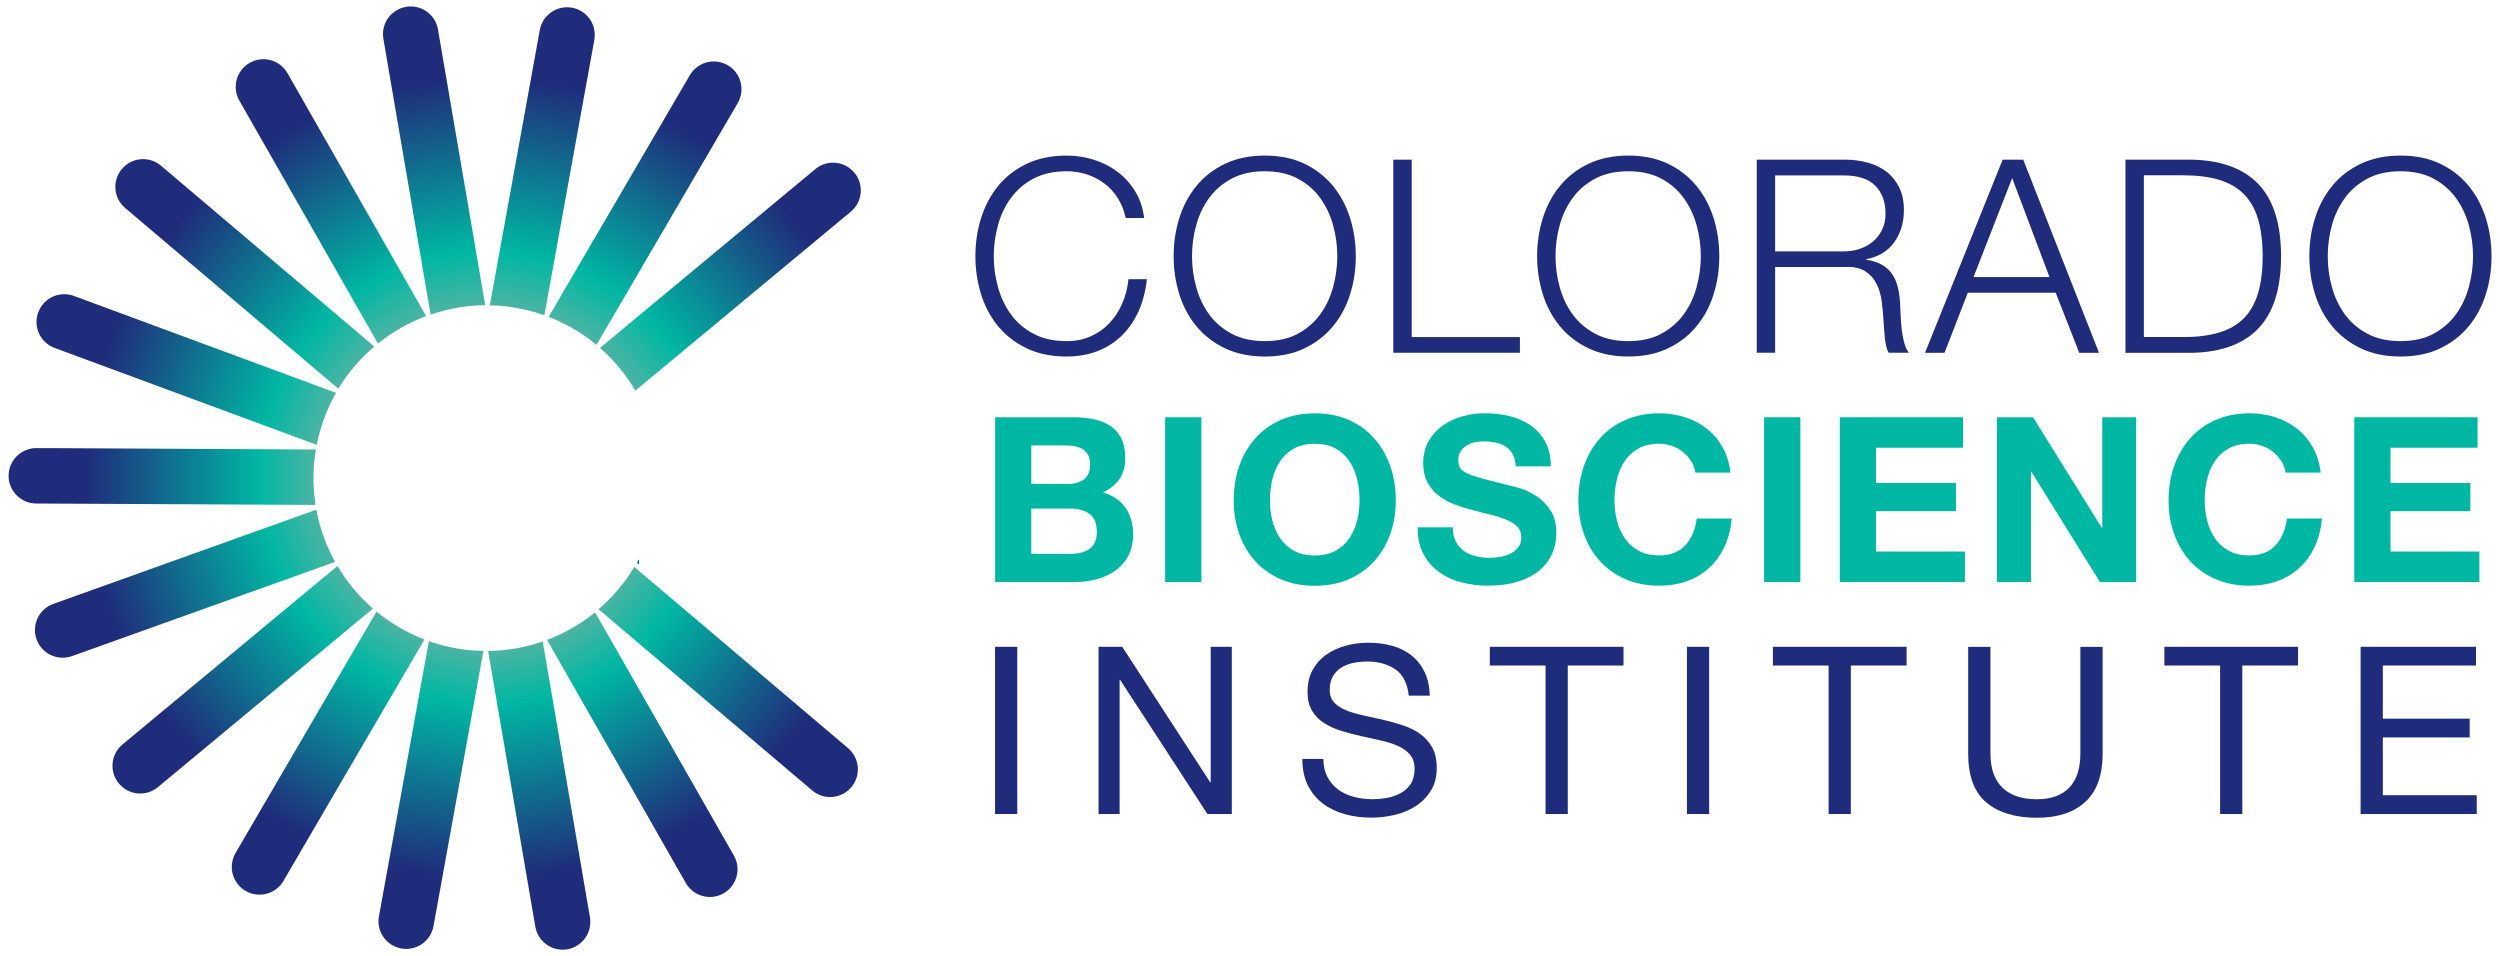 <?xml version="1.0" encoding="UTF-8"?><svg id="Layer_1" xmlns="http://www.w3.org/2000/svg" xmlns:xlink="http://www.w3.org/1999/xlink" viewBox="0 0 451.23 172.58"><defs><style>.cls-1{fill:none;}.cls-2{fill:url(#linear-gradient);}.cls-3{clip-path:url(#clippath);}.cls-4{fill:#00b7a3;}.cls-5{fill:#1f2b7b;}.cls-6{clip-path:url(#clippath-1);}.cls-7{clip-path:url(#clippath-4);}.cls-8{clip-path:url(#clippath-3);}.cls-9{clip-path:url(#clippath-2);}.cls-10{clip-path:url(#clippath-7);}.cls-11{clip-path:url(#clippath-8);}.cls-12{clip-path:url(#clippath-6);}.cls-13{clip-path:url(#clippath-5);}.cls-14{clip-path:url(#clippath-9);}.cls-15{clip-path:url(#clippath-14);}.cls-16{clip-path:url(#clippath-13);}.cls-17{clip-path:url(#clippath-12);}.cls-18{clip-path:url(#clippath-10);}.cls-19{clip-path:url(#clippath-15);}.cls-20{clip-path:url(#clippath-11);}.cls-21{fill:url(#linear-gradient-8);}.cls-22{fill:url(#linear-gradient-9);}.cls-23{fill:url(#linear-gradient-3);}.cls-24{fill:url(#linear-gradient-4);}.cls-25{fill:url(#linear-gradient-2);}.cls-26{fill:url(#linear-gradient-6);}.cls-27{fill:url(#linear-gradient-7);}.cls-28{fill:url(#linear-gradient-5);}.cls-29{fill:url(#linear-gradient-14);}.cls-30{fill:url(#linear-gradient-15);}.cls-31{fill:url(#linear-gradient-16);}.cls-32{fill:url(#linear-gradient-13);}.cls-33{fill:url(#linear-gradient-12);}.cls-34{fill:url(#linear-gradient-10);}.cls-35{fill:url(#linear-gradient-11);}</style><clipPath id="clippath"><path class="cls-1" d="M45.07,11.34c-2.4,1.37-3.23,4.43-1.87,6.82l25.02,43.84c2.6-2.09,5.53-3.77,8.69-4.95L51.89,13.21c-.92-1.62-2.61-2.53-4.35-2.53-.84,0-1.69,.21-2.47,.66"/></clipPath><linearGradient id="linear-gradient" x1="32.36" y1="173.2" x2="33.65" y2="173.2" gradientTransform="translate(7522.28 1457.54) rotate(-90) scale(43.09 -43.09)" gradientUnits="userSpaceOnUse"><stop offset="0" stop-color="#4db4a3"/><stop offset=".18" stop-color="#00b7a3"/><stop offset=".75" stop-color="#1f2b7b"/><stop offset="1" stop-color="#1f2b7b"/></linearGradient><clipPath id="clippath-1"><path class="cls-1" d="M73.28,1.24c-2.72,.47-4.55,3.05-4.08,5.77l8.52,49.77c3.11-1.06,6.43-1.67,9.86-1.69L79.05,5.32c-.42-2.44-2.53-4.16-4.93-4.16-.28,0-.56,.02-.85,.07"/></clipPath><linearGradient id="linear-gradient-2" x1="32.13" y1="173.28" x2="33.42" y2="173.28" gradientTransform="translate(7546.06 1441.02) rotate(-90) scale(43.1 -43.1)" gradientUnits="userSpaceOnUse"><stop offset="0" stop-color="#4db4a3"/><stop offset=".18" stop-color="#00b7a3"/><stop offset=".75" stop-color="#1f2b7b"/><stop offset="1" stop-color="#1f2b7b"/></linearGradient><clipPath id="clippath-2"><path class="cls-1" d="M22.01,30.49c-1.79,2.11-1.53,5.26,.58,7.05l38.47,32.62c1.75-2.89,3.95-5.44,6.5-7.61L29.06,29.91c-.94-.8-2.09-1.19-3.23-1.19-1.42,0-2.83,.6-3.82,1.77"/></clipPath><linearGradient id="linear-gradient-3" x1="32.56" y1="173.03" x2="33.85" y2="173.03" gradientTransform="translate(7508.95 1480.82) rotate(-90) scale(43.14 -43.14)" gradientUnits="userSpaceOnUse"><stop offset="0" stop-color="#4db4a3"/><stop offset=".18" stop-color="#00b7a3"/><stop offset=".75" stop-color="#1f2b7b"/><stop offset="1" stop-color="#1f2b7b"/></linearGradient><clipPath id="clippath-3"><path class="cls-1" d="M97.43,5.42l-9.02,49.7c.62,.01,1.25,.03,1.88,.08,2.78,.23,5.45,.82,7.96,1.71L107.27,7.2c.49-2.72-1.31-5.32-4.03-5.81-.3-.05-.6-.08-.89-.08-2.37,0-4.48,1.69-4.92,4.11"/></clipPath><linearGradient id="linear-gradient-4" x1="31.88" y1="173.28" x2="33.17" y2="173.28" gradientTransform="translate(-1303.64 7499.45) scale(43.11 -43.11)" gradientUnits="userSpaceOnUse"><stop offset="0" stop-color="#4db4a3"/><stop offset=".18" stop-color="#00b7a3"/><stop offset=".75" stop-color="#1f2b7b"/><stop offset="1" stop-color="#1f2b7b"/></linearGradient><clipPath id="clippath-4"><path class="cls-1" d="M6.9,56.37c-.96,2.59,.36,5.47,2.96,6.43l47.31,17.49c.66-3.37,1.86-6.52,3.48-9.38L13.33,53.41c-.57-.21-1.16-.31-1.73-.31-2.03,0-3.95,1.25-4.69,3.27"/></clipPath><linearGradient id="linear-gradient-5" x1="32.68" y1="172.83" x2="33.97" y2="172.83" gradientTransform="translate(7477.04 1501.23) rotate(-90) scale(43.07 -43.07)" gradientUnits="userSpaceOnUse"><stop offset="0" stop-color="#4db4a3"/><stop offset=".18" stop-color="#00b7a3"/><stop offset=".75" stop-color="#1f2b7b"/><stop offset="1" stop-color="#1f2b7b"/></linearGradient><clipPath id="clippath-5"><path class="cls-1" d="M114.9,101.63l.47,.17-.07-.86c-.12,.24-.27,.46-.4,.69"/></clipPath><linearGradient id="linear-gradient-6" x1="-36.59" y1="163.26" x2="-35.3" y2="163.26" gradientTransform="translate(128.14 160.46) scale(.36 -.36)" gradientUnits="userSpaceOnUse"><stop offset="0" stop-color="#4db4a3"/><stop offset=".18" stop-color="#00b7a3"/><stop offset=".75" stop-color="#1f2b7b"/><stop offset="1" stop-color="#1f2b7b"/></linearGradient><clipPath id="clippath-6"><path class="cls-1" d="M147.17,30.51l-38.88,32.29c2.52,2.21,4.68,4.81,6.38,7.71l38.89-32.3c2.13-1.76,2.42-4.92,.65-7.04-.99-1.19-2.42-1.81-3.85-1.81-1.13,0-2.26,.38-3.19,1.15"/></clipPath><linearGradient id="linear-gradient-7" x1="31.46" y1="173.03" x2="32.75" y2="173.03" gradientTransform="translate(-1251.83 7516.03) scale(43.15 -43.15)" gradientUnits="userSpaceOnUse"><stop offset="0" stop-color="#4db4a3"/><stop offset=".18" stop-color="#00b7a3"/><stop offset=".75" stop-color="#1f2b7b"/><stop offset="1" stop-color="#1f2b7b"/></linearGradient><clipPath id="clippath-7"><path class="cls-1" d="M124.51,13.57l-25.48,43.62c3.17,1.23,6.07,2.94,8.63,5.06l25.49-43.64c1.39-2.39,.59-5.45-1.8-6.84-.79-.46-1.66-.68-2.52-.68-1.72,0-3.39,.89-4.32,2.48"/></clipPath><linearGradient id="linear-gradient-8" x1="31.65" y1="173.2" x2="32.94" y2="173.2" gradientTransform="translate(-1274.95 7507.07) scale(43.13 -43.13)" gradientUnits="userSpaceOnUse"><stop offset="0" stop-color="#4db4a3"/><stop offset=".18" stop-color="#00b7a3"/><stop offset=".75" stop-color="#1f2b7b"/><stop offset="1" stop-color="#1f2b7b"/></linearGradient><clipPath id="clippath-8"><path class="cls-1" d="M9.62,109c-2.6,.93-3.95,3.8-3.02,6.4,.93,2.6,3.8,3.95,6.4,3.02l47.48-17.01c-1.61-2.9-2.76-6.07-3.38-9.42L9.62,109Z"/></clipPath><linearGradient id="linear-gradient-9" x1="32.68" y1="172.33" x2="33.97" y2="172.33" gradientTransform="translate(1466.91 -7311.87) rotate(-180) scale(43.04 -43.04)" gradientUnits="userSpaceOnUse"><stop offset="0" stop-color="#4db4a3"/><stop offset=".18" stop-color="#00b7a3"/><stop offset=".75" stop-color="#1f2b7b"/><stop offset="1" stop-color="#1f2b7b"/></linearGradient><clipPath id="clippath-9"><path class="cls-1" d="M88.1,117.48l8.52,49.77c.42,2.44,2.53,4.16,4.92,4.16,.28,0,.57-.02,.85-.07,2.72-.47,4.55-3.05,4.09-5.77l-8.52-49.79c-3.11,1.08-6.42,1.68-9.86,1.71"/></clipPath><linearGradient id="linear-gradient-10" x1="31.88" y1="171.87" x2="33.17" y2="171.87" gradientTransform="translate(-7310 -1257.8) rotate(90) scale(43.1 -43.1)" gradientUnits="userSpaceOnUse"><stop offset="0" stop-color="#4db4a3"/><stop offset=".18" stop-color="#00b7a3"/><stop offset=".75" stop-color="#1f2b7b"/><stop offset="1" stop-color="#1f2b7b"/></linearGradient><clipPath id="clippath-10"><path class="cls-1" d="M68.39,165.37c-.49,2.72,1.31,5.32,4.03,5.82,2.72,.5,5.32-1.31,5.82-4.03l9.02-49.69c-.67-.01-1.34-.03-2.01-.08-2.74-.22-5.36-.79-7.84-1.66l-9.01,49.65Z"/></clipPath><linearGradient id="linear-gradient-11" x1="32.13" y1="171.88" x2="33.42" y2="171.88" gradientTransform="translate(1489.04 -7259.64) rotate(-180) scale(43.07 -43.07)" gradientUnits="userSpaceOnUse"><stop offset="0" stop-color="#4db4a3"/><stop offset=".18" stop-color="#00b7a3"/><stop offset=".75" stop-color="#1f2b7b"/><stop offset="1" stop-color="#1f2b7b"/></linearGradient><clipPath id="clippath-11"><path class="cls-1" d="M1.55,85.85c-.01,2.76,2.21,5.01,4.98,5.03l50.43,.25c-.37-2.39-.48-4.85-.28-7.37,.07-.89,.2-1.77,.34-2.63l-50.44-.26c-2.76,.02-5.01,2.21-5.03,4.98"/></clipPath><linearGradient id="linear-gradient-12" x1="32.72" y1="172.58" x2="34.01" y2="172.58" gradientTransform="translate(1465.85 -7344.44) rotate(-180) scale(43.06 -43.06)" gradientUnits="userSpaceOnUse"><stop offset="0" stop-color="#4db4a3"/><stop offset=".18" stop-color="#00b7a3"/><stop offset=".75" stop-color="#1f2b7b"/><stop offset="1" stop-color="#1f2b7b"/></linearGradient><clipPath id="clippath-12"><path class="cls-1" d="M98.74,115.49l25.04,43.88c1.37,2.4,4.42,3.24,6.82,1.87,2.4-1.37,3.23-4.43,1.86-6.82l-25.05-43.9c-2.59,2.11-5.52,3.79-8.67,4.98"/></clipPath><linearGradient id="linear-gradient-13" x1="31.65" y1="171.95" x2="32.94" y2="171.95" gradientTransform="translate(-7298.22 -1255.07) rotate(90) scale(43.12 -43.12)" gradientUnits="userSpaceOnUse"><stop offset="0" stop-color="#4db4a3"/><stop offset=".18" stop-color="#00b7a3"/><stop offset=".75" stop-color="#1f2b7b"/><stop offset="1" stop-color="#1f2b7b"/></linearGradient><clipPath id="clippath-13"><path class="cls-1" d="M108.03,109.97l38.57,32.7c2.1,1.79,5.26,1.53,7.05-.58,1.79-2.11,1.53-5.26-.58-7.05l-38.58-32.71c-1.74,2.89-3.93,5.46-6.46,7.64"/></clipPath><linearGradient id="linear-gradient-14" x1="31.46" y1="172.12" x2="32.75" y2="172.12" gradientTransform="translate(-7296.03 -1260.91) rotate(90) scale(43.15 -43.15)" gradientUnits="userSpaceOnUse"><stop offset="0" stop-color="#4db4a3"/><stop offset=".18" stop-color="#00b7a3"/><stop offset=".75" stop-color="#1f2b7b"/><stop offset="1" stop-color="#1f2b7b"/></linearGradient><clipPath id="clippath-14"><path class="cls-1" d="M42.52,153.96c-1.39,2.39-.59,5.45,1.8,6.84,2.38,1.39,5.45,.59,6.84-1.8l25.45-43.58c-3.17-1.21-6.08-2.92-8.65-5.03l-25.44,43.56Z"/></clipPath><linearGradient id="linear-gradient-15" x1="32.36" y1="171.96" x2="33.65" y2="171.96" gradientTransform="translate(1479.57 -7269.31) rotate(-180) scale(43.07 -43.07)" gradientUnits="userSpaceOnUse"><stop offset="0" stop-color="#4db4a3"/><stop offset=".18" stop-color="#00b7a3"/><stop offset=".75" stop-color="#1f2b7b"/><stop offset="1" stop-color="#1f2b7b"/></linearGradient><clipPath id="clippath-15"><path class="cls-1" d="M22.11,134.37c-2.13,1.76-2.42,4.92-.65,7.05,1.77,2.13,4.92,2.42,7.04,.65l38.81-32.23c-2.53-2.2-4.69-4.8-6.4-7.69l-38.8,32.22Z"/></clipPath><linearGradient id="linear-gradient-16" x1="32.55" y1="172.11" x2="33.84" y2="172.11" gradientTransform="translate(1471.87 -7287.59) rotate(-180) scale(43.06 -43.06)" gradientUnits="userSpaceOnUse"><stop offset="0" stop-color="#4db4a3"/><stop offset=".18" stop-color="#00b7a3"/><stop offset=".75" stop-color="#1f2b7b"/><stop offset="1" stop-color="#1f2b7b"/></linearGradient></defs><g><path class="cls-4" d="M193.6,75.31c1.42,0,2.71,.12,3.87,.37,1.17,.25,2.17,.66,3,1.23,.83,.57,1.48,1.33,1.94,2.27,.46,.94,.69,2.11,.69,3.5,0,1.5-.34,2.75-1.02,3.75-.68,1-1.69,1.82-3.02,2.46,1.83,.53,3.2,1.45,4.1,2.77,.9,1.32,1.36,2.91,1.36,4.77,0,1.5-.29,2.8-.88,3.89-.58,1.1-1.37,1.99-2.35,2.69-.99,.69-2.11,1.21-3.37,1.54-1.26,.33-2.56,.5-3.89,.5h-14.42v-29.74h14Zm-.83,12.04c1.17,0,2.12-.28,2.87-.83,.75-.56,1.12-1.46,1.12-2.71,0-.69-.12-1.26-.37-1.71-.25-.44-.58-.79-1-1.04s-.9-.42-1.44-.52c-.54-.1-1.11-.15-1.69-.15h-6.12v6.96h6.62Zm.37,12.62c.64,0,1.25-.06,1.83-.19,.58-.12,1.1-.33,1.54-.62,.44-.29,.8-.69,1.06-1.19,.26-.5,.4-1.14,.4-1.92,0-1.53-.43-2.62-1.29-3.27-.86-.65-2-.98-3.42-.98h-7.12v8.17h7Z"/><rect class="cls-4" x="210.3" y="75.31" width="6.54" height="29.74"/><path class="cls-4" d="M223.67,84.12c.67-1.9,1.63-3.56,2.88-4.98,1.25-1.42,2.78-2.53,4.6-3.33,1.82-.81,3.87-1.21,6.15-1.21s4.36,.4,6.17,1.21c1.8,.81,3.33,1.92,4.58,3.33,1.25,1.42,2.21,3.08,2.88,4.98,.67,1.9,1,3.96,1,6.19s-.33,4.19-1,6.06c-.67,1.87-1.62,3.51-2.88,4.9-1.25,1.39-2.78,2.48-4.58,3.27-1.81,.79-3.86,1.19-6.17,1.19s-4.33-.4-6.15-1.19c-1.82-.79-3.35-1.88-4.6-3.27-1.25-1.39-2.21-3.02-2.88-4.9-.67-1.88-1-3.9-1-6.06s.33-4.28,1-6.19m5.98,9.83c.29,1.18,.76,2.24,1.4,3.19,.64,.94,1.47,1.7,2.5,2.27,1.03,.57,2.28,.85,3.75,.85s2.72-.28,3.75-.85c1.03-.57,1.86-1.33,2.5-2.27,.64-.94,1.11-2.01,1.4-3.19,.29-1.18,.44-2.39,.44-3.65s-.15-2.57-.44-3.79c-.29-1.22-.76-2.31-1.4-3.27-.64-.96-1.47-1.72-2.5-2.29-1.03-.57-2.28-.85-3.75-.85s-2.72,.29-3.75,.85c-1.03,.57-1.86,1.33-2.5,2.29-.64,.96-1.1,2.05-1.4,3.27-.29,1.22-.44,2.48-.44,3.79s.15,2.47,.44,3.65"/><path class="cls-4" d="M262.75,97.72c.36,.69,.84,1.26,1.44,1.69s1.3,.75,2.1,.96c.81,.21,1.64,.31,2.5,.31,.58,0,1.21-.05,1.88-.15,.66-.1,1.29-.28,1.87-.56,.58-.28,1.07-.66,1.46-1.15,.39-.49,.58-1.1,.58-1.85,0-.81-.26-1.46-.77-1.96-.51-.5-1.19-.91-2.02-1.25-.83-.33-1.78-.63-2.83-.88-1.06-.25-2.12-.53-3.21-.83-1.11-.28-2.19-.62-3.25-1.02-1.06-.4-2-.92-2.83-1.56-.83-.64-1.51-1.44-2.02-2.4-.51-.96-.77-2.12-.77-3.48,0-1.53,.33-2.85,.98-3.98,.65-1.12,1.51-2.06,2.56-2.81,1.06-.75,2.25-1.3,3.58-1.67,1.33-.36,2.67-.54,4-.54,1.55,0,3.05,.17,4.48,.52,1.43,.35,2.7,.91,3.81,1.69,1.11,.78,1.99,1.77,2.64,2.98,.65,1.21,.98,2.67,.98,4.39h-6.33c-.06-.89-.24-1.62-.56-2.21-.32-.58-.74-1.04-1.27-1.37-.53-.33-1.13-.57-1.81-.71-.68-.14-1.42-.21-2.23-.21-.53,0-1.06,.06-1.58,.17-.53,.11-1.01,.31-1.44,.58-.43,.28-.78,.62-1.06,1.04-.28,.42-.42,.94-.42,1.58,0,.58,.11,1.06,.33,1.42,.22,.36,.66,.69,1.31,1s1.55,.61,2.71,.92c1.15,.31,2.66,.7,4.52,1.17,.56,.11,1.33,.31,2.31,.6,.99,.29,1.96,.76,2.94,1.4,.97,.64,1.81,1.49,2.52,2.56,.71,1.07,1.06,2.44,1.06,4.1,0,1.36-.26,2.62-.79,3.79-.53,1.17-1.31,2.17-2.35,3.02-1.04,.85-2.33,1.51-3.87,1.98-1.54,.47-3.33,.71-5.35,.71-1.64,0-3.23-.2-4.77-.6-1.54-.4-2.9-1.03-4.08-1.89-1.18-.86-2.12-1.96-2.81-3.29-.7-1.33-1.03-2.92-1-4.75h6.33c0,1,.18,1.85,.54,2.54"/><path class="cls-4" d="M305.24,83.24c-.39-.62-.88-1.17-1.46-1.65-.58-.47-1.24-.84-1.98-1.1-.74-.26-1.51-.4-2.31-.4-1.47,0-2.72,.28-3.75,.85-1.03,.57-1.86,1.33-2.5,2.29-.64,.96-1.11,2.05-1.4,3.27-.29,1.22-.44,2.49-.44,3.79s.15,2.47,.44,3.65c.29,1.18,.75,2.24,1.4,3.19,.64,.95,1.47,1.7,2.5,2.27s2.28,.85,3.75,.85c2,0,3.56-.61,4.69-1.83,1.12-1.22,1.81-2.83,2.06-4.83h6.33c-.17,1.86-.6,3.54-1.29,5.04-.69,1.5-1.61,2.78-2.75,3.83-1.14,1.06-2.47,1.86-4,2.42-1.53,.55-3.21,.83-5.04,.83-2.28,0-4.33-.4-6.14-1.19-1.82-.79-3.35-1.88-4.6-3.27-1.25-1.39-2.21-3.02-2.87-4.89-.67-1.88-1-3.9-1-6.06s.33-4.28,1-6.18c.67-1.9,1.63-3.56,2.87-4.98,1.25-1.42,2.78-2.52,4.6-3.33,1.82-.81,3.87-1.21,6.14-1.21,1.64,0,3.19,.24,4.65,.71,1.46,.47,2.76,1.16,3.92,2.06,1.15,.9,2.1,2.02,2.85,3.35,.75,1.33,1.22,2.86,1.42,4.58h-6.33c-.11-.75-.36-1.44-.75-2.06"/><rect class="cls-4" x="318.41" y="75.31" width="6.54" height="29.74"/><polygon class="cls-4" points="354.32 75.31 354.32 80.81 338.61 80.81 338.61 87.18 353.03 87.18 353.03 92.26 338.61 92.26 338.61 99.55 354.65 99.55 354.65 105.05 332.07 105.05 332.07 75.31 354.32 75.31"/><polygon class="cls-4" points="366.94 75.31 379.36 95.26 379.44 95.26 379.44 75.31 385.56 75.31 385.56 105.05 379.02 105.05 366.65 85.14 366.57 85.14 366.57 105.05 360.44 105.05 360.44 75.31 366.94 75.31"/><path class="cls-4" d="M411.77,83.24c-.39-.62-.88-1.17-1.46-1.65-.58-.47-1.24-.84-1.98-1.1-.74-.26-1.51-.4-2.31-.4-1.47,0-2.72,.28-3.75,.85-1.03,.57-1.86,1.33-2.5,2.29-.64,.96-1.11,2.05-1.4,3.27-.29,1.22-.44,2.49-.44,3.79s.15,2.47,.44,3.65c.29,1.18,.75,2.24,1.4,3.19,.64,.95,1.47,1.7,2.5,2.27s2.28,.85,3.75,.85c2,0,3.56-.61,4.69-1.83,1.12-1.22,1.81-2.83,2.06-4.83h6.33c-.17,1.86-.6,3.54-1.29,5.04-.69,1.5-1.61,2.78-2.75,3.83-1.14,1.06-2.47,1.86-4,2.42-1.53,.55-3.21,.83-5.04,.83-2.28,0-4.33-.4-6.14-1.19-1.82-.79-3.35-1.88-4.6-3.27-1.25-1.39-2.21-3.02-2.87-4.89-.67-1.88-1-3.9-1-6.06s.33-4.28,1-6.18c.67-1.9,1.63-3.56,2.87-4.98,1.25-1.42,2.78-2.52,4.6-3.33,1.82-.81,3.87-1.21,6.14-1.21,1.64,0,3.19,.24,4.65,.71,1.46,.47,2.76,1.16,3.92,2.06,1.15,.9,2.1,2.02,2.85,3.35,.75,1.33,1.22,2.86,1.42,4.58h-6.33c-.11-.75-.36-1.44-.75-2.06"/><polygon class="cls-4" points="447.18 75.31 447.18 80.81 431.47 80.81 431.47 87.18 445.88 87.18 445.88 92.26 431.47 92.26 431.47 99.55 447.51 99.55 447.51 105.05 424.93 105.05 424.93 75.31 447.18 75.31"/><path class="cls-5" d="M201.76,35.77c-.67-1.06-1.48-1.95-2.44-2.66-.96-.72-2.02-1.26-3.17-1.64-1.16-.37-2.37-.56-3.64-.56-2.31,0-4.3,.44-5.96,1.32-1.66,.88-3.02,2.04-4.08,3.49s-1.84,3.08-2.34,4.91c-.5,1.82-.76,3.69-.76,5.61s.25,3.75,.76,5.59,1.29,3.48,2.34,4.93,2.42,2.61,4.08,3.49c1.66,.88,3.64,1.32,5.96,1.32,1.63,0,3.09-.29,4.39-.88,1.3-.59,2.42-1.38,3.37-2.39,.94-1.01,1.71-2.19,2.29-3.54,.59-1.35,.96-2.81,1.12-4.37h3.32c-.23,2.15-.73,4.08-1.51,5.81-.78,1.72-1.79,3.19-3.03,4.39-1.24,1.2-2.69,2.13-4.37,2.78-1.68,.65-3.54,.98-5.59,.98-2.73,0-5.13-.49-7.2-1.49-2.07-.99-3.78-2.32-5.15-3.98-1.37-1.66-2.39-3.58-3.07-5.76-.68-2.18-1.03-4.48-1.03-6.88s.34-4.7,1.03-6.88c.68-2.18,1.71-4.11,3.07-5.79,1.37-1.68,3.08-3.01,5.15-4,2.07-.99,4.47-1.49,7.2-1.49,1.66,0,3.28,.24,4.86,.73,1.58,.49,3.01,1.21,4.3,2.17,1.29,.96,2.36,2.14,3.22,3.54,.86,1.4,1.41,3.01,1.63,4.83h-3.32c-.29-1.33-.77-2.53-1.44-3.59"/><path class="cls-5" d="M212.86,39.36c.68-2.18,1.71-4.11,3.08-5.79,1.37-1.68,3.08-3.01,5.15-4,2.07-.99,4.47-1.49,7.2-1.49s5.13,.5,7.18,1.49,3.76,2.33,5.13,4c1.37,1.68,2.39,3.61,3.08,5.79,.68,2.18,1.03,4.48,1.03,6.88s-.34,4.7-1.03,6.88c-.68,2.18-1.71,4.1-3.08,5.76-1.37,1.66-3.07,2.99-5.13,3.98-2.05,.99-4.44,1.49-7.18,1.49s-5.13-.5-7.2-1.49c-2.07-.99-3.78-2.32-5.15-3.98-1.37-1.66-2.39-3.58-3.08-5.76-.68-2.18-1.03-4.48-1.03-6.88s.34-4.7,1.03-6.88m3.05,12.47c.5,1.84,1.29,3.48,2.34,4.93,1.06,1.45,2.42,2.61,4.08,3.49,1.66,.88,3.64,1.32,5.96,1.32s4.29-.44,5.93-1.32c1.64-.88,2.99-2.04,4.05-3.49s1.84-3.09,2.34-4.93c.5-1.84,.76-3.7,.76-5.59s-.25-3.79-.76-5.61c-.5-1.82-1.29-3.46-2.34-4.91s-2.41-2.61-4.05-3.49c-1.64-.88-3.62-1.32-5.93-1.32s-4.3,.44-5.96,1.32c-1.66,.88-3.02,2.04-4.08,3.49-1.06,1.45-1.84,3.08-2.34,4.91-.5,1.82-.76,3.69-.76,5.61s.25,3.75,.76,5.59"/><polygon class="cls-5" points="254.8 28.82 254.8 60.84 274.33 60.84 274.33 63.67 251.48 63.67 251.48 28.82 254.8 28.82"/><path class="cls-5" d="M278.47,39.36c.68-2.18,1.71-4.11,3.08-5.79,1.37-1.68,3.08-3.01,5.15-4,2.07-.99,4.47-1.49,7.2-1.49s5.13,.5,7.18,1.49c2.05,.99,3.76,2.33,5.13,4,1.37,1.68,2.39,3.61,3.08,5.79,.68,2.18,1.03,4.48,1.03,6.88s-.34,4.7-1.03,6.88c-.68,2.18-1.71,4.1-3.08,5.76-1.37,1.66-3.07,2.99-5.13,3.98-2.05,.99-4.44,1.49-7.18,1.49s-5.13-.5-7.2-1.49c-2.07-.99-3.78-2.32-5.15-3.98-1.37-1.66-2.39-3.58-3.08-5.76-.68-2.18-1.03-4.48-1.03-6.88s.34-4.7,1.03-6.88m3.05,12.47c.5,1.84,1.28,3.48,2.34,4.93,1.06,1.45,2.42,2.61,4.08,3.49,1.66,.88,3.64,1.32,5.96,1.32s4.29-.44,5.93-1.32c1.64-.88,2.99-2.04,4.05-3.49s1.84-3.09,2.34-4.93c.5-1.84,.76-3.7,.76-5.59s-.25-3.79-.76-5.61c-.5-1.82-1.29-3.46-2.34-4.91s-2.41-2.61-4.05-3.49c-1.64-.88-3.62-1.32-5.93-1.32s-4.3,.44-5.96,1.32c-1.66,.88-3.02,2.04-4.08,3.49-1.06,1.45-1.84,3.08-2.34,4.91-.51,1.82-.76,3.69-.76,5.61s.25,3.75,.76,5.59"/><path class="cls-5" d="M333.05,28.82c1.43,0,2.79,.18,4.08,.54,1.29,.36,2.41,.9,3.37,1.64,.96,.73,1.72,1.68,2.29,2.83,.57,1.16,.85,2.51,.85,4.08,0,2.21-.57,4.13-1.71,5.76-1.14,1.63-2.83,2.67-5.08,3.12v.1c1.14,.16,2.08,.46,2.83,.9,.75,.44,1.36,1,1.83,1.68,.47,.68,.81,1.47,1.03,2.37,.21,.9,.35,1.86,.41,2.9,.03,.58,.06,1.3,.1,2.15,.03,.85,.1,1.7,.19,2.56,.1,.86,.25,1.68,.46,2.44,.21,.77,.5,1.36,.86,1.78h-3.66c-.19-.32-.35-.72-.46-1.2-.11-.47-.2-.96-.24-1.46-.05-.5-.09-1-.12-1.49-.03-.49-.06-.91-.1-1.27-.06-1.24-.17-2.47-.32-3.69-.15-1.22-.46-2.31-.93-3.27-.47-.96-1.15-1.73-2.05-2.32-.9-.59-2.12-.85-3.69-.78h-12.59v15.48h-3.32V28.82h15.96Zm-.24,16.55c1.01,0,1.97-.15,2.88-.46,.91-.31,1.71-.76,2.39-1.34,.68-.59,1.23-1.29,1.63-2.12,.41-.83,.61-1.78,.61-2.86,0-2.15-.62-3.84-1.86-5.08-1.24-1.24-3.12-1.85-5.66-1.85h-12.4v13.72h12.4Z"/><path class="cls-5" d="M365.18,28.82l13.67,34.86h-3.56l-4.25-10.84h-15.87l-4.2,10.84h-3.52l14.01-34.86h3.71Zm4.74,21.19l-6.74-17.87-6.98,17.87h13.72Z"/><path class="cls-5" d="M395.69,28.82c5.3,.13,9.3,1.62,11.99,4.47,2.68,2.85,4.03,7.17,4.03,12.96s-1.34,10.12-4.03,12.96c-2.69,2.85-6.68,4.34-11.99,4.47h-12.06V28.82h12.06Zm-1.66,32.02c2.5,0,4.66-.27,6.47-.81,1.81-.54,3.3-1.39,4.47-2.56,1.17-1.17,2.03-2.69,2.59-4.54,.55-1.86,.83-4.08,.83-6.69s-.28-4.83-.83-6.69c-.55-1.86-1.42-3.37-2.59-4.54s-2.66-2.03-4.47-2.56c-1.81-.54-3.96-.81-6.47-.81h-7.08v29.19h7.08Z"/><path class="cls-5" d="M417.85,39.36c.68-2.18,1.71-4.11,3.08-5.79,1.37-1.68,3.08-3.01,5.15-4,2.07-.99,4.47-1.49,7.2-1.49s5.13,.5,7.18,1.49c2.05,.99,3.76,2.33,5.13,4,1.37,1.68,2.39,3.61,3.08,5.79,.68,2.18,1.03,4.48,1.03,6.88s-.34,4.7-1.03,6.88c-.68,2.18-1.71,4.1-3.08,5.76-1.37,1.66-3.07,2.99-5.13,3.98-2.05,.99-4.44,1.49-7.18,1.49s-5.13-.5-7.2-1.49c-2.07-.99-3.78-2.32-5.15-3.98-1.37-1.66-2.39-3.58-3.08-5.76-.68-2.18-1.03-4.48-1.03-6.88s.34-4.7,1.03-6.88m3.05,12.47c.5,1.84,1.28,3.48,2.34,4.93,1.06,1.45,2.42,2.61,4.08,3.49,1.66,.88,3.64,1.32,5.96,1.32s4.29-.44,5.93-1.32c1.64-.88,2.99-2.04,4.05-3.49,1.06-1.45,1.84-3.09,2.34-4.93,.5-1.84,.76-3.7,.76-5.59s-.25-3.79-.76-5.61c-.5-1.82-1.29-3.46-2.34-4.91-1.06-1.45-2.41-2.61-4.05-3.49-1.64-.88-3.62-1.32-5.93-1.32s-4.3,.44-5.96,1.32c-1.66,.88-3.02,2.04-4.08,3.49-1.06,1.45-1.84,3.08-2.34,4.91-.51,1.82-.76,3.69-.76,5.61s.25,3.75,.76,5.59"/></g><g class="cls-3"><rect class="cls-2" x="31.35" y="5.35" width="56.04" height="61.98" transform="translate(-10.22 34.55) rotate(-30)"/></g><g class="cls-6"><rect class="cls-25" x="64.04" y="-.05" width="28.22" height="58.04" transform="translate(-3.84 14.01) rotate(-10)"/></g><g class="cls-9"><rect class="cls-23" x="12.9" y="18.01" width="61.99" height="62.87" transform="translate(-22.15 52.44) rotate(-51)"/></g><g class="cls-8"><rect class="cls-24" x="69.03" y="14.74" width="58.11" height="28.72" transform="translate(52.4 120.65) rotate(-80)"/></g><g class="cls-7"><rect class="cls-28" x="11.17" y="36.34" width="44.26" height="60.71" transform="translate(-40.76 75.17) rotate(-70)"/></g><g class="cls-13"><rect class="cls-26" x="114.9" y="100.93" width=".47" height=".86"/></g><g class="cls-12"><rect class="cls-27" x="100.64" y="18.84" width="62.99" height="62.18" transform="translate(-1.18 96.61) rotate(-40)"/></g><g class="cls-10"><rect class="cls-21" x="85.76" y="8.51" width="62.06" height="56.34" transform="translate(26.63 119.48) rotate(-60)"/></g><g class="cls-11"><rect class="cls-22" x="2.64" y="83.44" width="60.86" height="44.45" transform="translate(-34.15 17.68) rotate(-20)"/></g><g class="cls-14"><rect class="cls-34" x="83.41" y="114.56" width="28.22" height="58.07" transform="translate(-23.45 19.12) rotate(-10)"/></g><g class="cls-18"><rect class="cls-35" x="48.34" y="129.31" width="58.47" height="28.78" transform="translate(-77.41 195.15) rotate(-80)"/></g><g class="cls-20"><rect class="cls-33" x="1.53" y="80.88" width="55.48" height="10.26"/></g><g class="cls-17"><rect class="cls-32" x="88.06" y="105.22" width="56.44" height="62.67" transform="translate(-52.7 76.44) rotate(-30)"/></g><g class="cls-16"><rect class="cls-29" x="100.37" y="91.7" width="62.74" height="63.39" transform="translate(-47.47 144.99) rotate(-50)"/></g><g class="cls-15"><rect class="cls-30" x="27.57" y="107.98" width="62.6" height="56.63" transform="translate(-88.6 119.12) rotate(-60)"/></g><g class="cls-19"><rect class="cls-31" x="11.86" y="91.72" width="63.27" height="62.54" transform="translate(-68.88 56.73) rotate(-40)"/></g><g><rect class="cls-5" x="179.6" y="116.74" width="4.01" height="30.18"/><polygon class="cls-5" points="202.55 116.74 218.44 141.21 218.52 141.21 218.52 116.74 222.33 116.74 222.33 146.92 217.93 146.92 202.17 122.7 202.08 122.7 202.08 146.92 198.28 146.92 198.28 116.74 202.55 116.74"/><path class="cls-5" d="M251.89,120.86c-1.34-.97-3.05-1.46-5.13-1.46-.85,0-1.68,.09-2.49,.25-.82,.17-1.54,.45-2.18,.85-.64,.39-1.14,.92-1.52,1.58s-.57,1.49-.57,2.47c0,.93,.28,1.68,.82,2.26,.55,.58,1.28,1.05,2.2,1.42,.92,.37,1.95,.67,3.11,.91,1.16,.24,2.33,.5,3.53,.78,1.2,.28,2.37,.61,3.53,.99,1.15,.38,2.19,.89,3.11,1.54,.91,.65,1.65,1.47,2.2,2.45,.55,.99,.82,2.23,.82,3.72,0,1.61-.36,2.98-1.08,4.12-.72,1.14-1.64,2.07-2.77,2.79-1.13,.72-2.39,1.24-3.78,1.56-1.39,.32-2.78,.49-4.16,.49-1.69,0-3.29-.21-4.8-.63-1.51-.42-2.83-1.06-3.97-1.92s-2.04-1.96-2.71-3.3c-.66-1.34-.99-2.92-.99-4.75h3.8c0,1.27,.25,2.36,.74,3.28,.49,.92,1.14,1.67,1.95,2.26,.8,.59,1.74,1.03,2.81,1.31,1.07,.28,2.17,.42,3.3,.42,.9,0,1.81-.09,2.73-.25,.91-.17,1.74-.46,2.47-.87,.73-.41,1.32-.96,1.78-1.67,.45-.7,.68-1.61,.68-2.7,0-1.04-.27-1.89-.82-2.54-.55-.65-1.28-1.18-2.2-1.59-.92-.41-1.95-.74-3.11-.99-1.16-.25-2.33-.52-3.53-.78-1.2-.27-2.37-.58-3.53-.93-1.15-.35-2.19-.82-3.11-1.4-.92-.58-1.65-1.32-2.2-2.24s-.82-2.06-.82-3.44c0-1.52,.31-2.84,.93-3.95,.62-1.11,1.44-2.03,2.47-2.75,1.03-.72,2.2-1.25,3.51-1.61,1.31-.35,2.65-.53,4.04-.53,1.55,0,2.98,.18,4.31,.55,1.33,.37,2.49,.94,3.49,1.73,1,.79,1.79,1.78,2.37,2.98,.58,1.2,.89,2.63,.95,4.29h-3.8c-.23-2.17-1.01-3.74-2.35-4.71"/><polygon class="cls-5" points="268.9 120.12 268.9 116.74 293.03 116.74 293.03 120.12 282.97 120.12 282.97 146.92 278.96 146.92 278.96 120.12 268.9 120.12"/><rect class="cls-5" x="304.48" y="116.74" width="4.01" height="30.18"/><polygon class="cls-5" points="319.99 120.12 319.99 116.74 344.12 116.74 344.12 120.12 334.06 120.12 334.06 146.92 330.05 146.92 330.05 120.12 319.99 120.12"/><path class="cls-5" d="M376.41,144.7c-2.06,1.93-4.99,2.9-8.79,2.9s-6.92-.92-9.11-2.77c-2.18-1.84-3.27-4.78-3.27-8.81v-19.27h4.02v19.27c0,2.7,.72,4.75,2.16,6.15,1.44,1.39,3.51,2.09,6.21,2.09,2.56,0,4.52-.7,5.85-2.09,1.34-1.4,2.01-3.44,2.01-6.15v-19.27h4.02v19.27c0,3.86-1.03,6.76-3.09,8.68"/><polygon class="cls-5" points="390.65 120.12 390.65 116.74 414.78 116.74 414.78 120.12 404.72 120.12 404.72 146.92 400.71 146.92 400.71 120.12 390.65 120.12"/><polygon class="cls-5" points="446.9 116.74 446.9 120.12 430.08 120.12 430.08 129.71 445.76 129.71 445.76 133.1 430.08 133.1 430.08 143.53 447.03 143.53 447.03 146.92 426.07 146.92 426.07 116.74 446.9 116.74"/></g></svg>